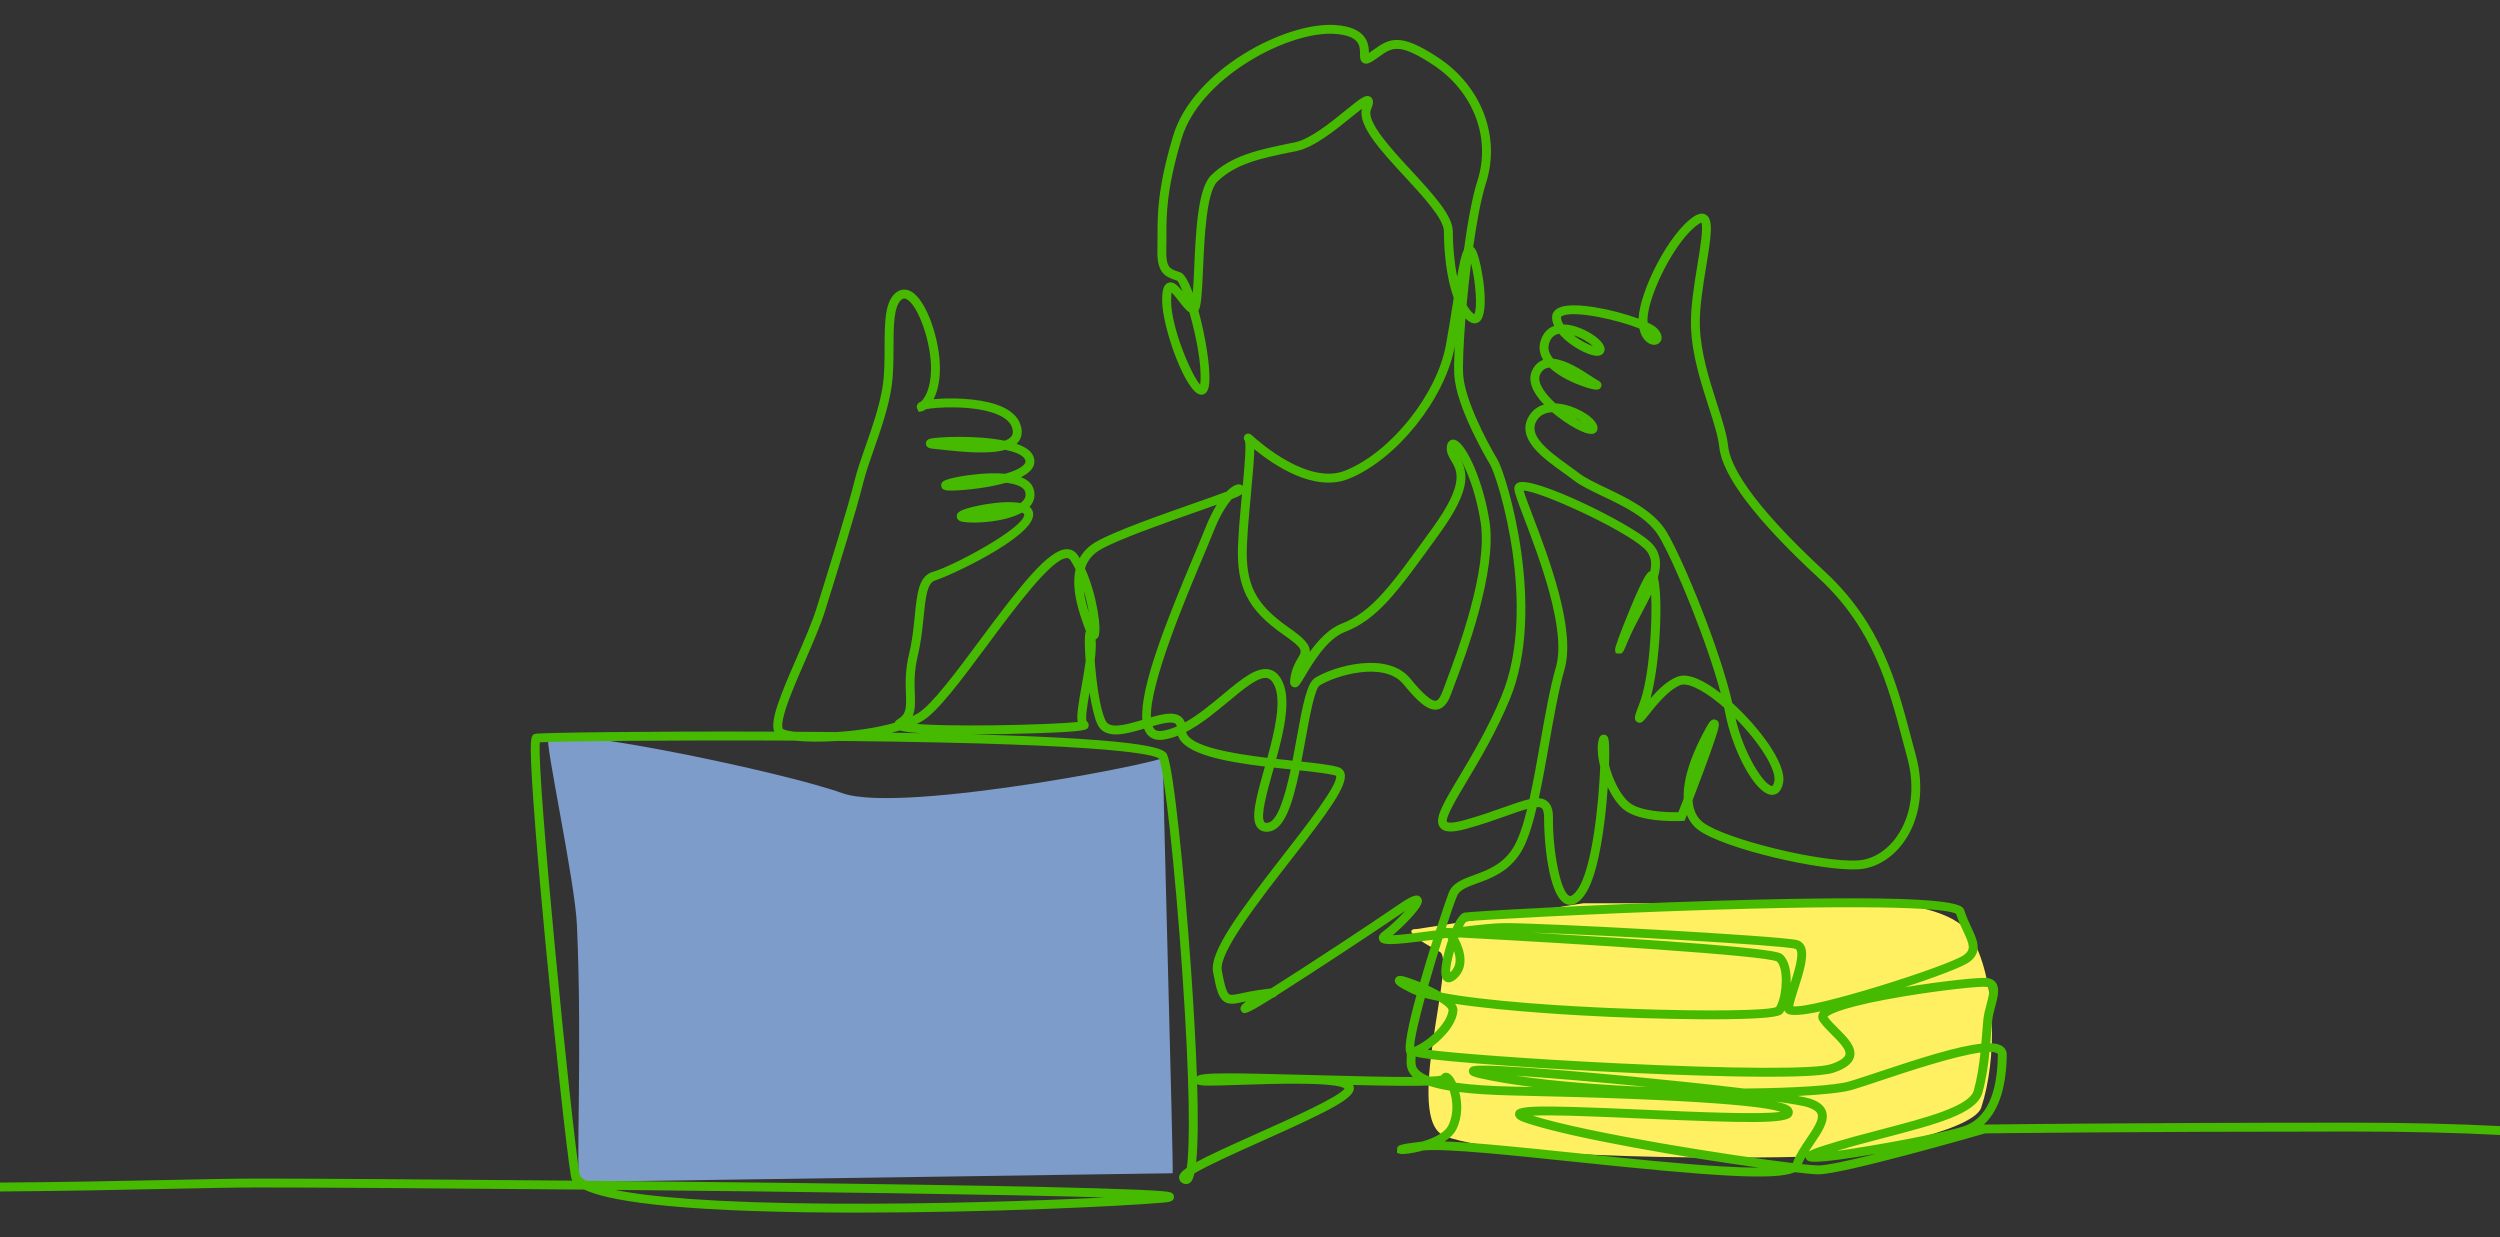 <?xml version="1.0" encoding="UTF-8"?><svg id="a" xmlns="http://www.w3.org/2000/svg" viewBox="0 0 998 494"><rect x="0" y="0" width="998" height="494" fill="#333333" stroke="none"/><defs><style>.d{fill:#fff062;}.d,.e{fill-rule:evenodd;}.d,.e,.f{stroke-width:0px;}.e{fill:#7e9cca;}.f{fill:#46ba00;}</style></defs><g id="b"><path class="d" d="m632.149,360.576l-66.51,10.292s-9.025-.576,9.125,9.098c6.802,3.625-14.686,67.029,1.971,73.54,27.791,10.864,149.121,8.836,157.316,7.609,3.474-.52,53.463-8.838,56.855-18.987,6.168-18.457,6.632-51.466-4.761-69.428-5.974-9.419-26.098-11.187-26.89-12.124"/><path class="e" d="m468.118,468.362c.483.013-4.279-166.346-3.812-166.334,10.414.276-103.68,23.279-127.927,14.635-24.246-8.644-111.22-26.617-117.481-22.227-1.616,1.133,10.624,57.19,11.405,74.695,2.244,50.298-.572,100.631,1.191,102.653"/></g><g id="c"><path class="f" d="m998,449.541c-17.736-.923-37.143-1.373-59.307-1.373-88.603,0-145.952.741-146.522.749l-.234.003c4.885-4.481,8.99-12.757,9.153-27.885.016-1.382-.56-2.537-1.661-3.34-1.083-.789-2.742-1.177-4.894-1.23.136-1.563.251-3.052.358-4.434.141-1.816.265-3.427.402-4.751.174-1.68.679-3.583,1.168-5.425.971-3.659,1.889-7.117.379-9.432-.706-1.082-1.819-1.748-3.31-1.981-2.94-.457-18.586,1.266-33.031,3.632,11.892-3.927,23.145-8.127,25.727-10.079,5.316-4.015,3.088-8.747.729-13.758-.938-1.989-2-4.244-2.775-6.738-.754-2.42-2.158-6.928-100.242-3.88-48.293,1.5-97.402,4.22-99.481,4.749-1.541.394-3.15,2.911-4.577,6.157-.025.003-.051.007-.076.01-.818-.043-1.27-.066-1.307-.068l-1.308-.067c1.914-5.894,3.561-10.616,4.497-12.833,1.004-2.374,4.096-3.506,8.01-4.939,5.647-2.067,12.676-4.641,17.481-12.497,2.488-4.069,4.514-10.451,6.291-17.936.828-.035,1.468.079,1.888.381.898.643,1.062,2.596,1.04,4.12-.086,6.185,1.255,31.73,9.054,34.308,2.389.788,4.775-.447,7.097-3.671,4.866-6.757,7.369-22.879,8.611-35.215.217-2.154.451-4.9.656-7.828,1.753,3.644,3.942,6.842,6.281,8.784,6.638,5.51,22.567,4.694,23.245,4.657l1.137-.064.417-1.06c.008-.019.193-.492.515-1.315,1.2,3.023,2.994,4.856,4.362,5.891,10.104,7.648,49.5,16.662,64.017,15.851,6.859-.389,13.466-4.318,18.125-10.781,6.606-9.164,8.398-21.773,4.918-34.597-.603-2.222-1.193-4.463-1.787-6.72-5.953-22.606-12.108-45.982-34.607-66.779-30.488-28.18-37.806-42.773-38.575-50.054-.492-4.65-2.312-10.328-4.421-16.903-3.033-9.459-6.471-20.18-6.857-30.8-.259-7.127,1.232-16.203,2.548-24.211,2.039-12.416,2.889-18.47-.059-20.398-1.278-.837-2.879-.644-4.761.575-10.073,6.521-21.82,30.003-22.189,40.872-9.753-3.677-25.626-6.911-31.536-4.515-2.664,1.079-3.022,3.008-2.997,4.062.025,1.113.321,2.223.821,3.308-2.655.94-4.55,3.025-5.444,6.124-.805,2.789-.253,5.276,1.063,7.449-1.935.705-3.418,2.133-4.417,4.252-1.778,3.773-.137,8.457,4.749,13.581-2.432.702-4.397,2.136-5.779,4.267-5.885,9.079,5.287,17.062,13.445,22.893,1.517,1.085,2.95,2.108,4.162,3.055,2.749,2.146,6.739,4.048,11.36,6.252,8.582,4.092,18.31,8.731,22.759,16.252,6.409,10.832,19.169,42.022,24.601,62.526-5.649-4.388-12.692-8.499-17.469-6.543-3.97,1.622-7.652,5.224-10.574,8.596,3.866-13.67,5.033-40.254,2.947-48.227,1.568-5.406,1.261-10.31-3.124-14.317-8.266-7.556-46.701-26.416-52.709-23.559-.986.471-1.537,1.395-1.473,2.473.096,1.625,1.356,4.995,3.969,11.854,5.918,15.539,16.934,44.461,12.646,59.286-2.356,8.148-4.231,18.76-6.216,29.995-1.378,7.794-2.776,15.711-4.347,22.73-2.722.583-6.066,1.772-10.197,3.242-4.342,1.545-9.745,3.467-15.903,5.159-5.883,1.619-6.771.715-6.778.705-1.026-1.35,4.061-9.874,7.775-16.099,5.265-8.821,11.817-19.801,17.23-32.851,14.993-36.14-1.273-89.672-4.88-95.701-4.804-8.027-13.096-24.205-13.712-33.925-.24-3.792.104-12.285.913-22.471.279.286.566.554.862.802,2.293,1.924,3.989,1.058,4.611.596,4.469-3.315,1.178-22.802-1.042-27.995-.375-.879-.822-1.515-1.339-1.904,1.419-10.085,3.147-19.365,5.089-25.414,5.958-18.556-1.716-38.733-19.097-50.209-14.932-9.859-19.249-7.769-25.595-3.231-.641.459-1.31.939-2.031,1.421-.013-3.399-.556-10.284-13.431-11.166-19.9-1.356-56.867,17.955-64.751,44.341-6.241,20.881-6.219,31.418-6.202,39.883.004,1.821.007,3.541-.05,5.253-.31,9.13,2.91,10.935,6.83,12.218.352.115.704.23,1.048.359.521.483,1.285,2.028,2.155,4.281-1.981-2.458-3.692-4.133-5.681-3.437-2.092.733-2.486,3.524-2.436,7.488.137,10.617,9.516,36.964,15.482,37.195,1.307.071,2.942-.681,3.284-4.454.569-6.292-1.487-18.893-4.305-29.074,1.076-1.79,1.377-5.964,1.845-16.685.531-12.173,1.334-30.569,5.681-34.829,7.391-7.242,17.493-9.32,29.191-11.727l2.529-.522c6.986-1.455,15.565-8.436,21.828-13.533,1.363-1.11,2.906-2.366,4.176-3.327-1.557,6.88,7.494,16.677,17.048,27.018,7.361,7.968,15.705,16.998,15.705,21.921,0,8.488,1.102,18.85,3.904,26.55-.079.504-.159,1.019-.241,1.547-.83,5.329-1.772,11.368-2.845,17.196-3.661,19.899-22.036,42.883-40.124,50.19-14.562,5.885-33.697-10.704-37.384-14.089-1.411-1.296-2.485-.341-2.687-.137-.397.403-.886,1.404-.055,2.428.565,1.699-.164,10.224-.883,17.967-.373-.397-.911-.638-1.513-.655-1.051-.029-2.775.714-4.907,2.883-3.239,1.234-8.204,2.979-13.063,4.688-13.948,4.904-31.308,11.007-38.926,15.301-3.163,1.783-5.308,4.053-6.693,6.605-.23-.385-.464-.759-.703-1.123-1.028-1.565-2.489-2.419-4.224-2.469-.052-.002-.103-.002-.155-.002-7.228,0-18.411,14.327-34.598,36.124-9.517,12.816-19.357,26.068-24.86,29.352-.675.403-1.401.789-2.168,1.158,1.143-2.55,1.032-5.574.906-9.041-.143-3.924-.321-8.809,1.158-14.948,1.351-5.606,1.895-11.023,2.377-15.802.756-7.518,1.354-13.456,4.622-14.386,5.004-1.423,38.876-16.959,39.1-26.197.025-1.042-.293-2.214-1.464-3.166.026-.028.051-.056.077-.084,1.793-1.998,2.338-4.408,1.577-6.971-.682-2.297-2.555-3.814-5.049-4.787,2.069-1.027,3.679-2.225,4.547-3.613,1.053-1.683,1.062-3.606.026-5.415-1.053-1.841-3.353-3.232-6.354-4.272.21-.197.407-.404.589-.622,1.033-1.236,2.057-3.409,1.068-6.745-1.1-3.71-4.388-6.516-9.771-8.34-7.473-2.532-18.355-2.774-25.016-2.12,1.342-2.632,2.443-6.457,2.532-11.734.187-11.156-5.114-27.791-11.567-31.3-1.876-1.019-3.842-.955-5.535.182-4.932,3.31-4.954,12.013-4.98,22.089-.013,5.252-.027,10.682-.765,15.483-1.241,8.081-4.047,16.082-6.761,23.82-1.752,4.997-3.407,9.716-4.471,14.04-2.593,10.524-9.746,33.464-14.97,50.215l-.221.71c-1.718,5.509-4.862,12.732-7.901,19.718-6.597,15.159-10.664,24.994-8.961,29.488-48.914-.182-93.642.382-95.431.882-1.754.49-2.555.713-.737,26.704.963,13.781,2.592,32.915,4.71,55.332,3.905,41.332,8.601,84.54,10.255,94.351.087.518.201,1.191.666,1.967-56.664-.515-106.782-.818-125.485-.818-9.274,0-22.073.269-36.893.578-18.279.383-41.003.858-66.171,1.025v3.551c25.202-.168,47.95-.644,66.245-1.026,14.8-.31,27.581-.577,36.818-.577,22.528,0,73.392.315,130.144.847,8.869,4.152,33.016,8.782,99.915,9.165,3.058.018,6.113.026,9.17.026,52.78,0,104.513-2.506,121.55-3.947,2.842-.24,4.895-.413,4.812-2.388-.078-1.852-1.879-1.999-5.15-2.269-2.261-.185-5.636-.374-10.032-.56-8.226-.348-20.323-.701-35.956-1.049-27.345-.608-65.223-1.201-112.579-1.764-23.495-.278-47.722-.529-70.99-.744-1.92-1.073-2.461-2-2.564-2.606-3.286-19.491-17.145-158.692-15.89-172.424,7.474-.381,51.629-.943,101.701-.67,4.508.507,10.653.57,17.257.128,1.09.011,2.178.021,3.269.032,109.443,1.116,123.409,5.622,125.021,7.059,2.131,5.081,6.304,43.375,9.155,84.103,3.12,44.58,3.221,70.428,1.864,79.226-2.293,1.592-3.113,2.793-3.07,3.997.018.505.242,1.744,1.924,2.353,1.001.363,2.055.086,2.815-.74.548-.596,1.002-1.751,1.37-3.386,5.314-3.229,17.356-8.611,26.68-12.777,29.802-13.318,38.253-17.836,36.843-22.113-.046-.14-.102-.275-.17-.408,15.499.363,24.616.435,30.026.225,2.14.737,4.912,1.435,8.553,2.038,1.178,3.546,1.85,8.977-.502,13.813-1.56,3.206-6.303,5.301-10.6,6.536-.169.017-.333.034-.491.053-8.956,1.053-9.292,1.417-9.405,2.965l-.046,1.505,1.416.381c.819.224,4.738-.156,9.125-1.394,9.153-.802,34.223,1.822,60.73,4.596,54.688,5.721,79.767,7.513,87.475,4.11,4.662.539,8.01.838,9.524.838,9.642-.003,62.012-15.041,66.5-16.336,4.129-.052,60.566-.744,146.236-.744,22.178,0,41.583.451,59.307,1.377v-3.554Zm-379.594-152.626c1.969-11.139,3.827-21.659,6.131-29.626,4.616-15.966-6.248-44.492-12.739-61.536-1.565-4.109-3.059-8.029-3.563-9.91,6.637.237,39.592,15.281,48.065,23.026,2.701,2.469,3.303,5.441,2.522,9.141-.118.037-.235.084-.351.143-.776.398-2.076,1.063-8.131,15.842-3.867,9.438-5.749,14.645-5.595,15.472l.25,1.312,1.317.137c1.428.144,1.648-.4,3.405-4.653,1.68-4.064,3.773-8.013,5.799-11.831,1.279-2.414,2.543-4.797,3.644-7.125.5,11.098-.678,33.182-4.678,43.481-1.895,4.878-2.534,6.521-.893,7.459,1.542.881,2.43-.246,4.572-2.969,2.69-3.417,7.699-9.779,12.626-11.793,2.162-.882,7.435.623,15.741,7.501.594.492,1.185.995,1.77,1.508.142.667.272,1.315.389,1.942,2.761,14.753,11.942,32.818,18.723,32.872h.03c1.282,0,3.519-.621,4.349-4.706,1.595-7.843-10.031-22.703-20.269-31.983-4.609-20.436-19.13-56.342-26.153-68.21-5-8.453-15.693-13.552-24.285-17.649-4.249-2.026-8.262-3.939-10.705-5.846-1.27-.993-2.733-2.038-4.282-3.144-9.065-6.479-16.266-12.31-12.53-18.073,1.461-2.253,3.767-3.035,6.077-3.132,5.686,4.817,13.951,9.79,16.793,8.451.898-.422,1.397-1.318,1.301-2.337-.337-3.57-7.002-7.637-12.774-9.054-1.413-.347-2.761-.549-4.033-.609-1.808-1.641-3.445-3.417-4.665-5.242-1.722-2.576-2.205-4.71-1.435-6.342.643-1.363,1.531-2.189,2.719-2.526.318-.09.654-.147,1.006-.173,4.085,3.897,10.229,6.378,12.911,7.334,5.806,2.067,7.106,1.772,7.696.39.115-.27.599-1.664-1.213-2.572-.596-.299-1.625-.969-2.816-1.746-4.108-2.675-9.918-6.458-15.065-6.926-.2-.235-.389-.473-.562-.716-1.273-1.77-1.641-3.502-1.123-5.296.665-2.303,1.968-3.6,4.05-3.997,4.11,4.947,11.598,8.769,14.98,8.846,2.207.047,3.065-1.295,3.144-2.465.249-3.677-7.794-8.732-13.979-9.821-.855-.15-1.674-.23-2.455-.239-.621-1.009-.96-1.967-.98-2.822-.002-.111-.009-.371.781-.69,5.16-2.089,22.061,1.732,30.514,5.125.79,3.838,2.913,5.811,4.796,6.352,1.516.435,2.952-.034,3.663-1.19.41-.667,1.105-2.495-1.281-5.073-.715-.772-2.091-1.625-3.919-2.492-.021-.333-.03-.686-.027-1.061.068-9.692,11.315-32.333,20.576-38.328.457-.296.756-.421.924-.473.911,1.835-.499,10.417-1.537,16.741-1.343,8.172-2.864,17.435-2.592,24.916.403,11.109,3.92,22.078,7.023,31.755,2.049,6.388,3.817,11.905,4.271,16.192,1.214,11.471,14.569,29.062,39.696,52.287,21.739,20.095,27.761,42.963,33.585,65.077.596,2.265,1.188,4.515,1.794,6.745,3.198,11.785,1.605,23.3-4.372,31.591-4.03,5.591-9.66,8.985-15.446,9.312-14.846.855-52.895-8.492-61.673-15.137-2.796-2.114-4.021-5.271-4.253-8.872,1.242-3.228,2.76-7.203,4.239-11.169,1.993-5.344,3.531-9.629,4.571-12.738,1.859-5.561,2.363-7.359.597-8.19-1.805-.849-2.868,1.083-4.099,3.316-7.058,12.805-9.095,21.825-8.849,28.111-.699,1.812-1.405,3.627-2.107,5.421-4.92.118-15.394-.355-19.65-3.889-3.589-2.981-6.597-9.24-8.06-14.951.201-5.483.141-10.151-.488-11.192-.393-.652-1.115-1.004-1.855-.903-1.283.181-1.622,1.44-1.733,1.855-.757,2.811-.451,6.743.577,10.835-.569,14.854-3.25,41.101-9.137,49.273-1.239,1.721-2.397,2.611-3.103,2.375-3.612-1.193-6.791-18.413-6.618-30.887.031-2.231-.195-5.391-2.522-7.057-.894-.64-1.933-.964-3.148-1.035,1.491-6.816,2.819-14.332,4.128-21.739Zm74.392-10.197c9.425,9.462,16.462,20.503,15.513,25.176-.276,1.357-.681,1.863-.872,1.863h-.001c-2.987-.023-11.161-12.26-14.64-27.039Zm-64.387-120.118c1.18.555,2.231,1.165,3.104,1.76-.939-.479-1.992-1.073-3.104-1.76Zm-.267-32.796c3.208,1.036,6.213,2.957,7.776,4.369-1.913-.626-4.949-2.119-7.776-4.369Zm-187.056,344.212c-27.741,1.411-70.009,2.715-107.946,2.488-48.791-.279-74.289-2.794-87.562-5.496,74.171.726,155.434,1.799,195.508,3.008Zm144.361-110.22c3.845-.514,49.645-3.075,96.654-4.566,84.548-2.685,97.022.421,98.772,1.589.838,2.619,1.916,4.906,2.87,6.933,2.539,5.392,3.126,7.311.344,9.413-5.727,4.326-60.259,21.602-68.245,20.536.318-1.777,1.155-4.384,2.032-7.12,2.13-6.639,4.331-13.502,2.397-17.086-.59-1.092-1.532-1.845-2.726-2.176-6.175-1.712-102.064-6.955-117.141-6.811-4.154.042-10.07.679-16.431,1.485.536-1.066,1.042-1.848,1.473-2.197Zm140.964,39.842c1.249,1.824,3.076,3.648,4.842,5.413,2.776,2.772,5.923,5.915,5.448,7.933-.311,1.326-2.385,2.693-5.84,3.852-6.093,2.042-38.807,1.899-85.377-.368-35.088-1.71-64.967-3.999-75.553-5.413,5.611-3.647,11.539-9.964,11.881-15.672.053-.878-.285-1.769-.912-2.65,20.498,3.144,50.731,4.708,62.012,5.206,16.589.734,33.32,1.075,45.887.935,21.326-.237,22.274-1.593,22.964-2.578.2-.285.397-.604.584-.95.213.542.622,1.005,1.19,1.319,1.654.917,6.052.608,13.14-.913-.138.174-.232.324-.31.448-.704,1.117-.688,2.37.045,3.439Zm-14.943-26.653c-.991-.823-3.054-2.536-68.549-6.761-10.927-.705-21.841-1.363-31.498-1.926,29.59,1.024,99.984,5.002,105.176,6.442.265.073.42.196.551.44,1.133,2.099-.81,8.543-2.327,13.298.169-4.644-.694-9.291-3.353-11.494Zm-131.022-1.321c.976,2.906,1.144,6.205-1.565,8.474-.088-1.681.582-4.992,1.565-8.474Zm-2.68-5.272c.123.184.257.388.398.61-1.338,3.956-2.326,8.065-2.634,10.502-.303,2.392-.403,5.271,1.511,6.32,1.181.649,2.556.335,4.087-.938,5.396-4.484,3.63-11.437.943-16.314.043-.119.086-.237.129-.354,49.788,2.628,121.86,7.18,127.078,9.566,2.823,2.528,2.488,12.694.108,17.556-.124.252-.249.48-.376.682-7.096,2.971-98.969.973-133.513-5.744-1.669-1.002-3.518-1.94-5.344-2.777,1.798-6.314,3.806-12.949,5.672-18.848.645-.087,1.293-.174,1.94-.261Zm10.751-248.952c-.091-.056-.212-.141-.362-.267-.991-.832-1.887-2.001-2.69-3.431.485-5.375,1.083-11.049,1.777-16.636,1.84,6.954,2.666,18.116,1.275,20.334Zm-109.334,27.359c-.027.296-.06.539-.094.737-3.4-3.542-11.447-22.441-11.586-33.205-.024-1.872.086-2.961.203-3.582.814.779,1.983,2.28,2.756,3.273,1.507,1.935,2.94,3.774,4.369,4.718,2.606,9.094,5,20.899,4.353,28.058Zm100.784-60.439c0-6.311-8.087-15.064-16.648-24.33-8.038-8.7-18.042-19.528-16.029-24.336.541-1.293,1.549-3.7-.077-4.917-1.853-1.383-4.06.41-9.966,5.217-5.981,4.867-14.171,11.533-20.311,12.811l-2.521.52c-11.736,2.415-22.823,4.695-30.959,12.669-5.348,5.241-6.122,22.966-6.743,37.209-.146,3.359-.303,6.951-.524,9.798-1.629-4.452-3.34-7.621-4.86-8.217-.444-.174-.9-.324-1.358-.474-2.688-.88-4.631-1.516-4.386-8.724.06-1.777.057-3.528.053-5.381-.018-8.233-.039-18.479,6.053-38.859,7.071-23.667,40.489-41.877,59.289-41.877.623,0,1.23.02,1.818.06,10.148.695,10.134,4.951,10.122,8.059-.005,1.33-.01,2.837,1.322,3.554,1.345.726,2.808-.112,4.074-.953.802-.533,1.544-1.063,2.251-1.569,5.126-3.667,7.95-5.689,21.573,3.307,16.037,10.588,23.139,29.139,17.672,46.161-2.092,6.519-3.941,16.72-5.431,27.679-.913,1.665-1.674,4.859-2.686,10.702-1.169-5.765-1.728-12.276-1.728-18.111Zm-82.191,125.344c.258-6.268.953-13.671,1.625-20.831.815-8.694,1.267-14.121,1.307-17.571,7.936,6.519,24.02,17.372,37.733,11.834,19.068-7.703,38.433-31.9,42.286-52.839l.009-.051c-.26,5.142-.329,9.213-.182,11.541.811,12.803,12.84,33.236,14.208,35.523,3.481,5.819,19.162,57.531,4.647,92.519-5.314,12.81-11.793,23.668-17,32.391-6.468,10.839-10.03,16.81-7.552,20.067,1.528,2.009,4.682,2.179,10.545.569,6.283-1.728,11.756-3.674,16.152-5.238,2.981-1.06,5.776-2.055,8.094-2.696-1.598,6.468-3.385,11.901-5.5,15.36-4.159,6.8-10.275,9.04-15.673,11.016-4.536,1.661-8.454,3.096-10.059,6.89-.509,1.204-2.613,7.267-5.189,15.235-6.373.856-13.405,1.77-17.261,1.92,2.206-1.825,4.78-4.269,7.005-6.672,4.814-5.2,5.211-6.915,4.26-8.26-1.395-1.976-4.021-.666-9.376,3.018-10.924,7.513-35.966,24.013-50.464,33.143-.204.019-.405.043-.6.066-.894.107-2.29.302-4.314.584-2.675.373-4.859.851-6.614,1.233-2.552.559-4.394.962-5.164.448-1.287-.857-2.201-5.354-2.956-9.5-1.283-7.046,14.604-27.46,27.369-43.862,14.834-19.061,23.15-30.083,21.588-34.973-.365-1.142-1.23-1.969-2.435-2.329-2.937-.879-8.341-1.523-14.762-2.209.536-2.732,1.068-5.612,1.61-8.617,1.565-8.679,3.708-20.564,5.771-21.829,6.384-3.914,25.676-9.795,33.36-.442,5.521,6.722,9.71,10.748,13.563,10.087,3.106-.537,4.637-3.857,5.518-6.308.303-.84.721-1.955,1.228-3.305,4.681-12.477,17.114-45.623,14.045-65.525-2.523-16.371-9.883-32.847-14.555-32.601-.544.026-2.329.329-2.49,3.135-.122,2.143.861,3.794,1.812,5.391,2.379,3.993,5.339,8.962-7.316,26.526-17.154,23.807-24.255,33.661-36.631,38.505-4.991,1.954-9.244,6.614-12.555,11.223.19-2.792-2.079-5.353-8.533-9.855-13.177-9.198-17.2-17.146-16.558-32.709Zm-6.068-18.445c2.036-.798,3.159-1.326,3.666-1.722.164-.128.308-.256.434-.383-.658,7.014-1.325,14.223-1.579,20.403-.694,16.824,3.866,25.849,18.073,35.767,8.075,5.634,7.617,6.401,5.912,9.254-.991,1.658-2.348,3.929-2.958,7.391-.317,1.805-.646,3.671,1.024,4.29,1.691.621,2.456-.679,4.513-4.15,3.107-5.244,8.89-15.004,15.923-17.756,13.35-5.227,20.629-15.33,38.217-39.737,12.945-17.966,10.928-24.64,7.485-30.418-.111-.187-.217-.365-.315-.534,2.743,4.329,6.94,13.675,8.99,26.967,2.927,18.985-9.27,51.498-13.861,63.737-.513,1.368-.938,2.499-1.243,3.351-.873,2.427-1.861,3.851-2.783,4.011-2.562.435-8.327-6.545-10.216-8.843-9.188-11.185-30.585-4.853-37.958-.329-3.26,1.999-4.86,10.092-7.409,24.225-.495,2.746-1.042,5.781-1.65,8.873-2.023-.213-4.208-.443-6.479-.7,3.131-11.431,5.824-23.398,2.562-30.645-1.274-2.833-3.068-4.535-5.331-5.058-5.111-1.182-11.08,3.779-18.632,10.062-4.719,3.926-9.838,8.184-15.069,11.088-.334-.955-.882-1.73-1.642-2.315-2.629-2.029-6.9-1.175-11.939.278-.481-13.511,13.857-47.559,20.457-63.233,1.785-4.238,3.326-7.898,4.363-10.541,2.761-7.035,5.465-11.106,7.445-13.332Zm16.407,108.636c.138-.488.275-.98.414-1.472,2.272.255,4.527.494,6.732.727-2.263,10.723-5.285,21.065-9.4,21.342-.828.045-1.022-.196-1.108-.303-1.743-2.147,1.088-12.209,3.362-20.294Zm-2.19-5.356c-14.59-1.767-31.17-4.647-32.444-10.354,5.975-3.066,11.662-7.797,16.882-12.141,6.253-5.202,12.16-10.113,15.562-9.332,1.14.264,2.086,1.263,2.893,3.056,2.812,6.247.034,18.12-2.894,28.771Zm-36.138-12.532c-1.949.843-3.905,1.452-5.854,1.742-2.058.307-2.859-.381-3.282-.925-.213-.274-.396-.592-.551-.95,3.811-1.102,7.75-2.025,9.113-.976.284.219.476.59.574,1.108Zm-30.35-70.686c7.347-4.141,25.272-10.443,38.36-15.045,3.122-1.098,5.739-2.021,7.921-2.803-1.54,2.514-3.155,5.734-4.759,9.822-1.021,2.602-2.555,6.244-4.33,10.46-11.126,26.422-21.63,52.833-20.604,65.629-7.662,2.297-13.18,3.577-14.739.202-2.36-5.11-3.683-15.815-4.28-23.928.378-3.118.562-6.033.35-8.4.413-.169.77-.477,1.024-.901,1.57-2.615-.484-16.888-5.257-27.426.958-3.092,2.93-5.704,6.314-7.611Zm-4.743,25.269c-.949-3.029-1.688-5.992-2.052-8.794.921,3.09,1.599,6.143,2.052,8.794Zm-66.414,43.175c6.111-3.648,15.719-16.587,25.891-30.284,10.879-14.651,25.762-34.692,31.726-34.692.025,0,.05.001.075.002.397.011.869.123,1.359.87.731,1.113,1.408,2.318,2.033,3.585-1.918,8.478,1.821,18.505,4,24.35.043.114.085.227.127.337-.59,1.443-.554,6.216-.089,11.957-.419,3.231-1.042,6.717-1.627,9.993-1.276,7.144-2.029,11.678-1.574,14.339-4.941.54-18.518,1.15-33.999,1.333-14.415.167-24.443-.092-30.267-.536.83-.399,1.613-.817,2.344-1.253Zm-34.486,4.469c-5.482-.051-10.983-.09-16.469-.119-2.172-.244-3.808-.598-4.7-1.045-.014-.007-1.277-.877,1.058-8.164,1.693-5.284,4.706-12.207,7.618-18.901,3.078-7.071,6.26-14.384,8.036-20.077l.221-.71c5.237-16.794,12.409-39.794,15.028-50.422,1.023-4.159,2.651-8.8,4.374-13.714,2.638-7.523,5.628-16.05,6.919-24.456.778-5.065.792-10.631.807-16.013.021-8.305.043-16.893,3.409-19.151.436-.293.963-.498,1.859-.01,4.716,2.564,9.891,17.545,9.713,28.122-.134,8.016-2.702,11.491-3.89,12.671-.325.114-.576.233-.745.356-1.375,1.004-1.096,2.082-.912,2.499l.648,1.32,1.399-.283c.368-.074.867-.321,1.432-.765,3.834-.885,20.163-1.83,29.206,2.367,2.886,1.34,4.656,3.055,5.262,5.097.587,1.981.06,2.923-.388,3.458-.578.691-1.48,1.226-2.62,1.633-11.509-2.345-27.653-1.489-29.956-.746-1.567.507-1.513,1.798-1.486,2.052.174,1.638,1.89,1.812,3.143,1.94.826.084,1.757.187,2.769.299,9.752,1.081,19.538,1.897,25.775.082,3.867.823,6.831,2.009,7.783,3.672.457.798.348,1.285.045,1.77-1.018,1.627-4.046,3.018-7.863,4.135-6.967-.663-14.916.547-17.352.965-7.726,1.326-8.257,2.348-8.184,3.756.042.812.517,1.81,2.541,1.946,3.337.222,14.565-.571,23.332-3.077,1.79.203,3.419.55,4.76,1.082,1.607.638,2.575,1.475,2.874,2.486.408,1.375.149,2.515-.815,3.589-.301.335-.657.652-1.062.951-.65-.128-1.379-.227-2.195-.29-5.189-.399-11.533.695-14.019,1.184-8.888,1.747-9.074,3.18-9.197,4.128-.043.33-.135,1.999,2.255,2.437,4.754.872,16.902.138,23.724-3.644.149.059.288.122.417.189.564.292.559.486.557.58-.132,5.436-28.375,20.553-36.522,22.869-5.587,1.59-6.292,8.586-7.183,17.445-.469,4.666-1.002,9.955-2.295,15.325-1.593,6.614-1.406,11.769-1.255,15.909.209,5.757.158,8.173-3.263,10.184-.726.427-1.084.924-1.247,1.378-7.059,2.042-15.595,3.221-23.348,3.71Zm22.218.267c1.093-.283,2.162-.585,3.197-.904,1.451.443,3.984.824,8.498,1.1-3.749-.069-7.652-.135-11.695-.195Zm146.018,159.915c-12.047,5.384-19.772,8.938-24.538,11.541.768-7.171.8-18.371.411-31.181,1.185.801,4.678.724,17.37.291,6.332-.217,17.229-.587,26.328-.414,1.008.027,2.009.055,2.996.082.061.002.121.003.183.005,5.939.219,10.645.739,11.993,1.796-2.216,3.344-21.71,12.056-34.743,17.88Zm23.314-23.212c-1.556-.068-3.24-.113-5.057-.137-30.073-.808-39.987-.834-42.021.354-.179.104-.332.22-.461.342-.472-13.613-1.375-28.775-2.349-42.739-2.629-37.655-6.915-80.019-9.538-85.734-.895-1.95-2.81-6.111-77.898-8.135,7.865-.002,16.598-.146,24.829-.421,21.241-.708,21.372-1.303,21.72-2.894.165-.754-.153-1.504-.8-1.941-.538-1.355.33-6.759,1.156-11.449.86,5.296,1.953,10.06,3.138,12.627,2.898,6.277,11.134,4.069,18.656,1.809.289.81.663,1.518,1.128,2.117,1.029,1.327,3.011,2.791,6.609,2.26,1.944-.29,3.87-.842,5.769-1.593,2.614,7.372,18.571,10.388,34.733,12.34-.087.31-.174.619-.26.926-3.579,12.721-5.47,20.084-2.702,23.493.662.815,1.92,1.747,4.103,1.607,6.289-.422,9.667-9.989,12.702-24.511,6.387.68,11.751,1.308,14.45,2.115.04.013.067.023.078.024,1.295,3.03-12.125,20.273-21.015,31.696-17.898,22.996-29.519,38.669-28.06,46.68,1.266,6.951,2.213,10.308,4.48,11.817,2.023,1.349,4.357.838,7.89.066.261-.058.532-.116.812-.177-.461.349-.898.716-1.299,1.101-1.466,1.408-.855,2.504-.524,2.91.963,1.181,1.321,1.619,12.367-5.319.79-.31,1.505-.644,1.866-1.179,3.57-2.264,8.105-5.189,13.885-8.938,12.946-8.399,28.481-18.703,36.138-23.968.392-.27.757-.517,1.099-.744-2.493,2.768-6.026,6.19-8.942,8.312-1.765,1.282-1.763,2.481-1.45,3.26.894,2.231,3.844,2.309,21.456-.019-1.688,5.315-3.493,11.202-5.14,16.934-3.311-1.342-6.101-2.231-6.973-2.402-2.004-.398-2.733.427-2.993,1.185-.602,1.757.806,2.755,6.317,5.519.627.315,1.357.619,2.184.916-3.059,11.182-5.131,20.832-3.969,23.044.189.359.14,1.188.093,1.989-.114,1.962-.272,4.648,2.069,7.184.12.13.247.261.384.394-10.45.049-25.939-.369-38.66-.72Zm39.2-11.254c-.021-2.879,1.784-10.577,4.257-19.602,1.584.422,3.356.822,5.284,1.204,2.366,1.399,4.071,2.728,4.185,3.62-.3,5-7.798,12.305-13.725,14.777,0,0-.001,0-.001.001Zm12.315,10.316c-.337.059-1.062.274-1.56,1.074-.786.212-2.379.357-4.577.451-2.07-.779-3.569-1.67-4.493-2.67-1.317-1.427-1.232-2.883-1.134-4.568.016-.269.031-.538.041-.809,2.374.729,8.324,1.493,24.075,2.761,14.804,1.191,34.349,2.426,53.623,3.388,23.576,1.176,79.461,3.56,89.156.31,4.934-1.653,7.529-3.688,8.167-6.404.927-3.943-2.796-7.661-6.396-11.257-1.56-1.56-3.173-3.169-4.242-4.652,1.31-1.44,8.973-4.561,30.717-8.171,15.985-2.653,30.66-4.094,32.747-3.765.684.106.834.338.884.414.646.991-.176,4.091-.837,6.581-.523,1.973-1.065,4.014-1.268,5.969-.14,1.35-.268,2.991-.411,4.843-.116,1.51-.243,3.147-.397,4.87-9.351.946-24.417,5.736-41.308,11.372-4.58,1.527-8.536,2.848-11.335,3.679-5.436,1.613-21.665,2.669-42.055,2.853-12.971-1.567-28.929-3.252-44.163-4.715-16.565-1.59-31.961-2.889-43.351-3.656-8.449-.57-13.508-.782-16.59-.782-4.326,0-4.755.418-5.197.85-.51.497-.699,1.225-.497,1.898.353,1.173.822,1.711,8.981,3.265,5.064.964,10.608,1.812,16.482,2.554-2.595-.06-5.246-.118-7.975-.176-9.184-.194-16.765-.718-22.714-1.566-.427-.928-.879-1.702-1.315-2.282-.963-1.281-1.987-1.838-3.062-1.656Zm152.092,15.354c-.766-2.242-2.803-3.878-6.228-5.003-.981-.322-2.707-.695-5.044-1.107,10.334-.533,18.082-1.369,21.643-2.427,2.856-.847,6.838-2.176,11.449-3.714,10.418-3.476,29.42-9.815,39.841-11.195-.523,4.902-1.31,10.227-2.674,15.148-1.759,6.35-19.282,10.932-36.228,15.362-7.872,2.059-16.013,4.188-23.805,6.7-3.158,1.019-4.883,1.705-5.848,2.295.671-1.05,1.379-2.095,2.079-3.128,3.156-4.657,6.137-9.057,4.814-12.932Zm-71.227-9.713c-18.486-.754-37.154-2.191-52.531-4.476,13.355.842,33.066,2.548,52.531,4.476Zm44.312,32.222c-3.904,0-8.921-.151-15.365-.54-16.471-.992-37.251-3.166-57.346-5.268-20.59-2.153-40.319-4.217-52.641-4.664,2.072-1.322,3.784-2.939,4.735-4.893,2.433-5.004,2.223-10.542,1.126-14.815,5.406.684,12.352,1.18,21.329,1.369,78.4,1.65,101.088,4.527,106.887,6.51-7.458,1.253-34.562.056-54.892-.844-46.312-2.048-50.457-1.628-51.015,1.425-.415,2.266,2.573,3.251,4.756,3.971,19.014,6.271,64.163,13.819,92.561,17.748h-.136Zm13.648-1.828c-24.238-2.9-81.453-11.884-103.825-18.926,8.445-.409,27.733.443,43.855,1.157,43.288,1.911,57.129,2.043,59.39-.861.646-.832.771-1.824.344-2.723-.414-.87-.959-2.01-6.56-3.219,6.413.897,10.967,1.682,12.729,2.261,2.263.743,3.6,1.677,3.976,2.777.751,2.2-1.864,6.06-4.394,9.793-2.132,3.147-4.336,6.398-5.514,9.74Zm10.271.949c-1.156.001-3.452-.188-6.634-.532.397-.961.889-1.929,1.44-2.898.036.495.264.961.652,1.31.772.69,2.056,1.836,27.46-2.516-10.733,2.679-19.705,4.636-22.918,4.637Zm57.94-15.629c-8.016,2.661-35.56,7.801-50.688,9.829,6.403-1.933,12.991-3.655,19.401-5.331,20.362-5.324,36.446-9.529,38.752-17.85,1.489-5.379,2.312-11.143,2.85-16.366,1.434.009,2.511.214,3.127.663.14.102.205.178.203.433-.175,16.046-4.765,25.676-13.646,28.622Z"/></g></svg>